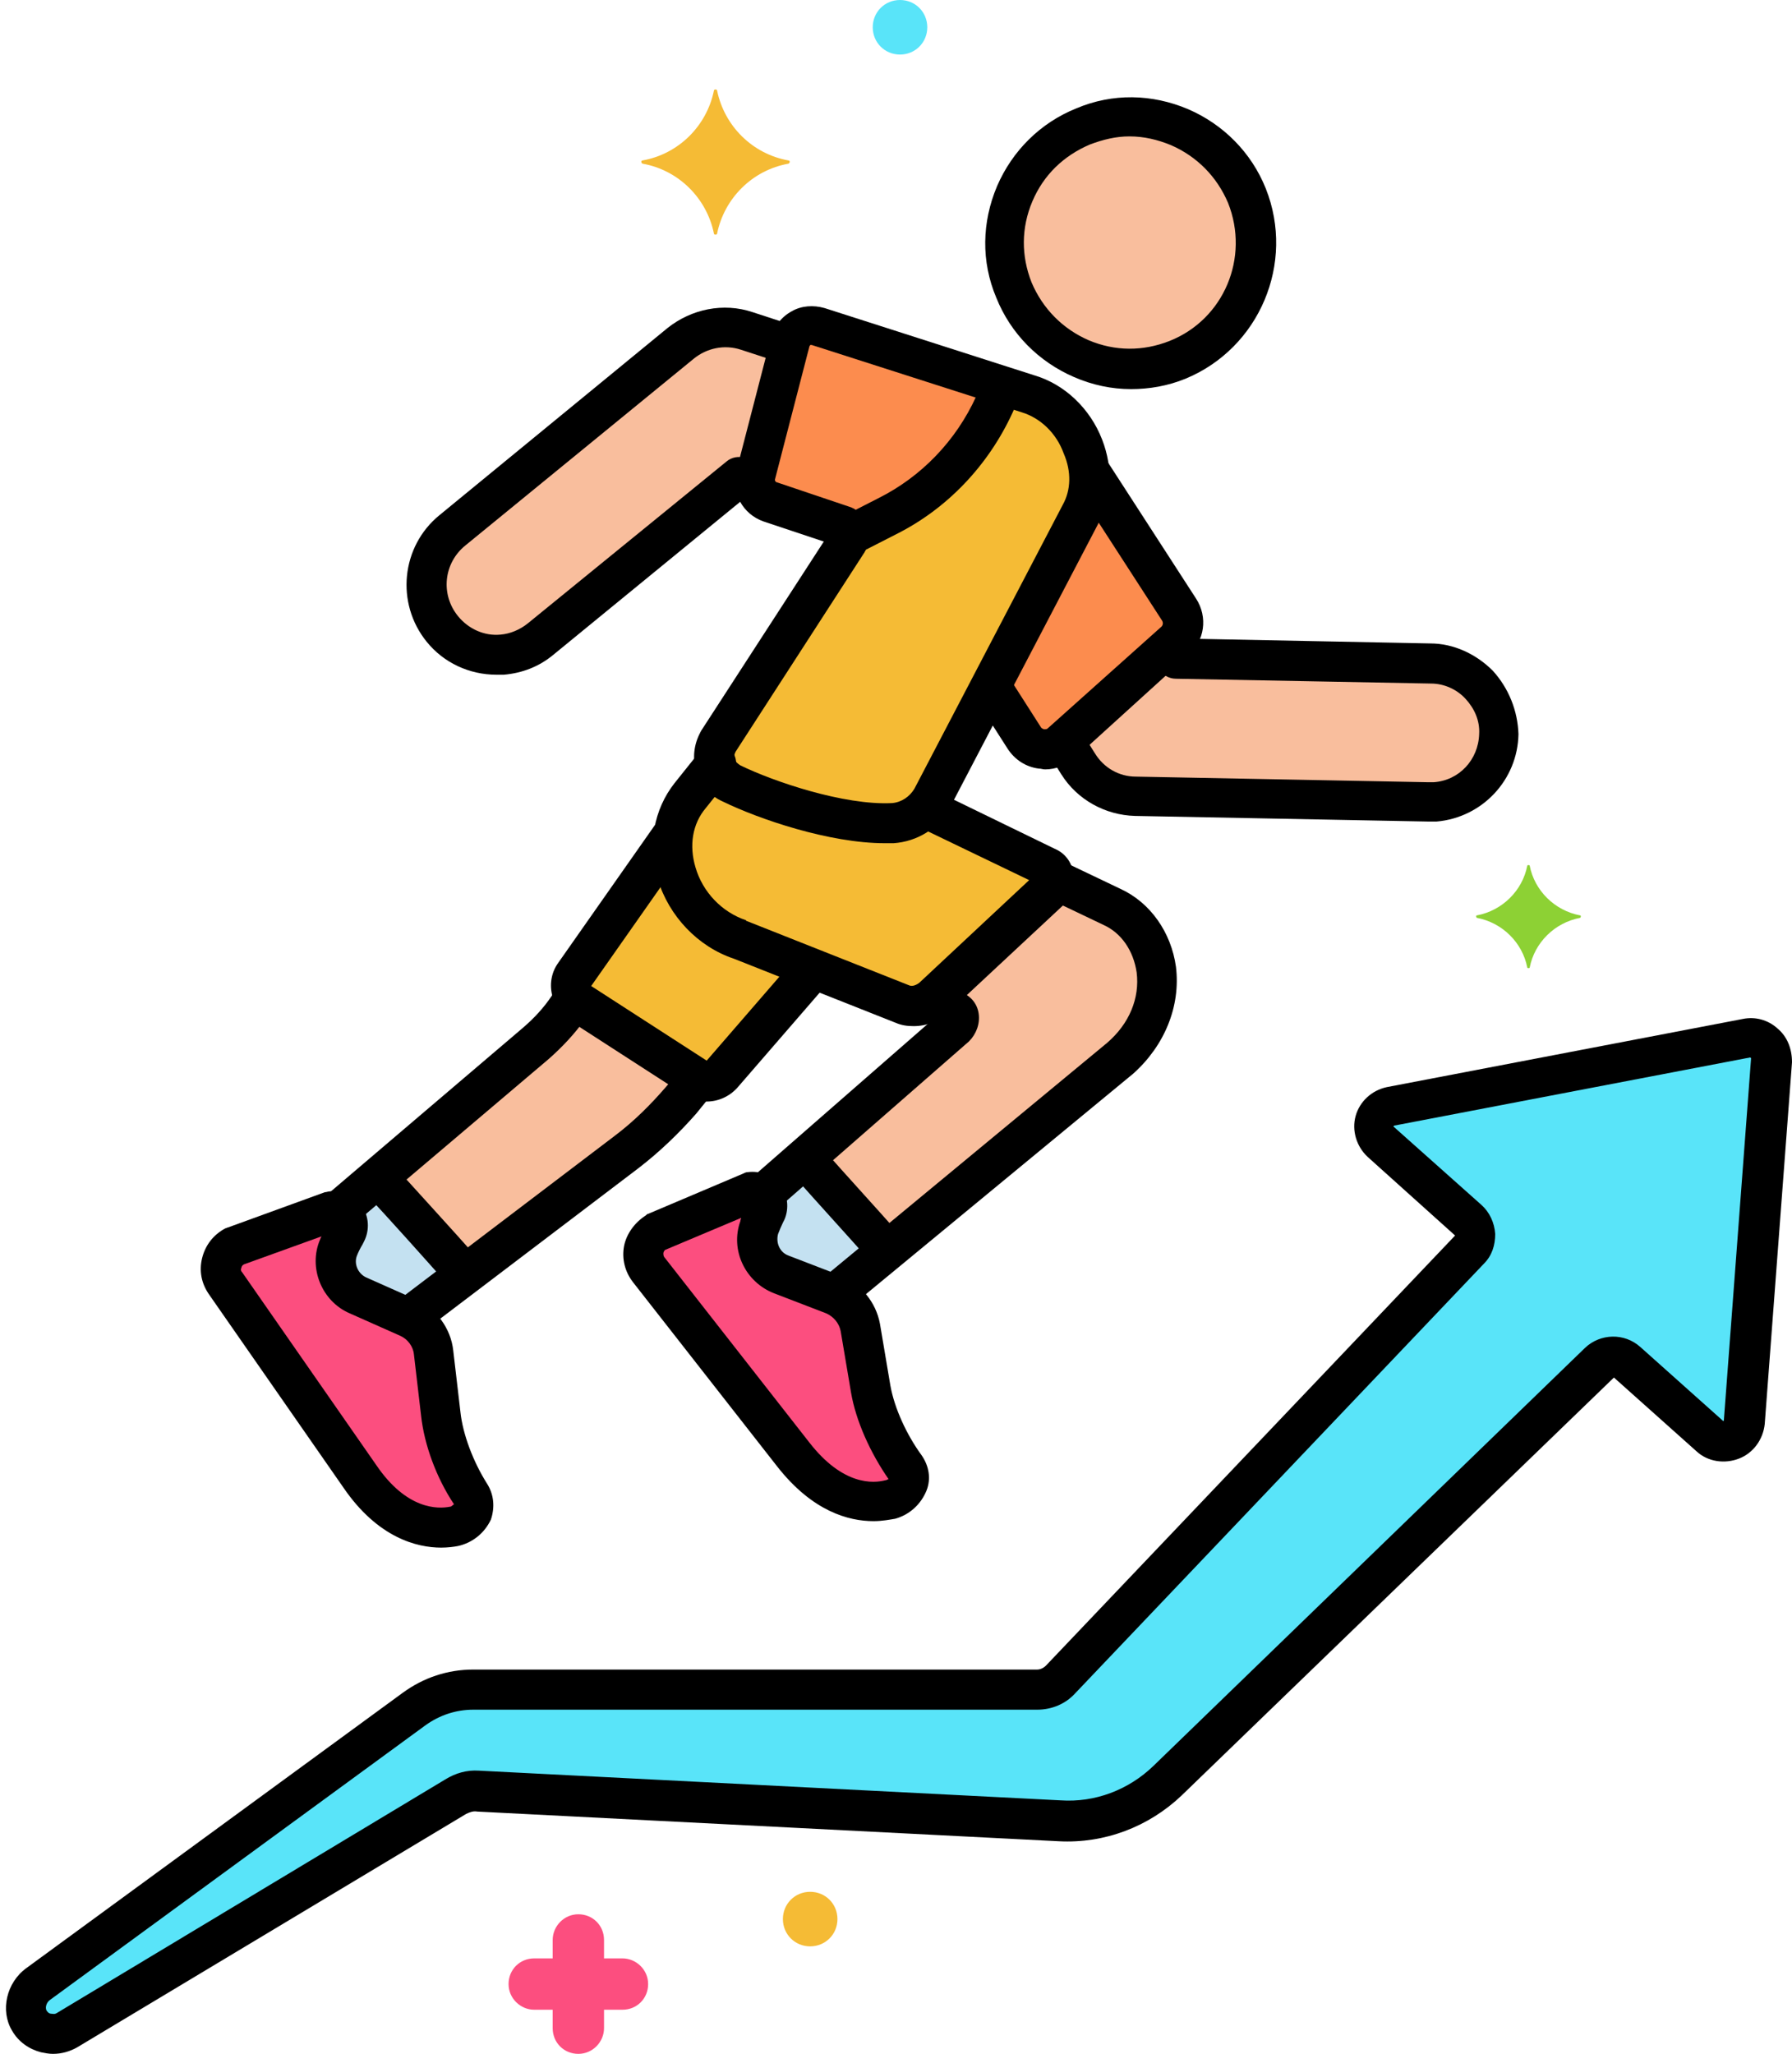 <?xml version="1.0" encoding="UTF-8"?>
<!DOCTYPE svg PUBLIC '-//W3C//DTD SVG 1.0//EN'
          'http://www.w3.org/TR/2001/REC-SVG-20010904/DTD/svg10.dtd'>
<svg height="256.0" preserveAspectRatio="xMidYMid meet" version="1.0" viewBox="16.9 0.0 223.4 256.0" width="223.4" xmlns="http://www.w3.org/2000/svg" xmlns:xlink="http://www.w3.org/1999/xlink" zoomAndPan="magnify"
><g
  ><g
    ><g
      ><g id="change1_1"
        ><path d="M234.6,129.4l-44.4,8.5c-2.1,0.4-2.8,3-1.2,4.4l10.9,9.8c1.1,1,1.1,2.6,0.1,3.7l-51,53.6 c-0.8,0.8-1.8,1.3-2.9,1.3H75.9c-2.6,0-5.2,0.8-7.3,2.4l-46.9,34.3c-1.4,1-2,3-1.1,4.6c1,1.6,3.1,2.2,4.7,1.2l48.4-29.1 c0.8-0.5,1.8-0.8,2.8-0.7L149,227c5,0.3,9.8-1.6,13.4-5l53.8-52.1c1-0.9,2.5-1,3.5-0.1l10.3,9.2c1.6,1.4,4.1,0.4,4.3-1.7 l3.4-45.1C237.8,130.5,236.3,129.1,234.6,129.4z" fill="#59e4f9"
        /></g
      ></g
      ><g
      ><g
        ><g id="change2_1"
          ><path d="M155.5,113l-7.2-3.4c0,0.4-0.2,0.8-0.5,1l-14.7,13.7c-0.2,0.2-0.4,0.3-0.6,0.5c1.2,0.5,2.3,0.9,3.2,1.2 c0.8,0.3,1,1.4,0.4,1.9L111.9,149c0.6,0.5,0.8,1.3,0.5,2.1c-0.2,0.5-0.5,1.2-0.8,1.9c-0.8,2.4,0.4,5,2.7,5.9l6.5,2.5l35.7-29.4 C163.5,125.9,162,116,155.5,113z" fill="#f9be9d"
          /></g
        ></g
        ><g
        ><g id="change3_1"
          ><path d="M147.3,108l-15.1-7.3c-1,1.1-2.5,1.8-4,1.9c-6.6,0.3-15.9-2.9-20.1-5c-1.1-0.5-1.8-1.5-2.1-2.6l-3.3,4.2 c-4.9,6.1-1.2,15.6,6.2,18l20.2,8c1.4,0.5,2.9,0.2,3.9-0.8l14.7-13.7C148.6,109.8,148.4,108.5,147.3,108z" fill="#f5bb35"
          /></g
        ></g
        ><g
        ><g id="change3_4"
          ><path d="M108.9,117.1c-5.5-1.8-9-7.6-8.4-12.9l-12.1,17.2c-0.8,1.2-0.5,2.8,0.7,3.6l14.4,9.3 c1.1,0.7,2.5,0.5,3.3-0.5l11.3-13.1L108.9,117.1z" fill="#f5bb35"
          /></g
        ></g
        ><g
        ><g id="change2_4"
          ><path d="M103.6,134.3l-14.4-9.3c-0.3-0.2-0.5-0.4-0.7-0.6l-0.8,1.1c-1.2,1.7-2.5,3.2-4.1,4.5l-24.7,21 c0.9,0.3,1.5,1.5,1,2.4c-0.3,0.5-0.6,1.1-0.9,1.9c-1,2.3,0.1,5,2.4,6l6.3,2.8l27.3-20.8c2.5-1.9,4.8-4.1,6.8-6.4 c0.7-0.8,1.4-1.6,2.1-2.5C103.8,134.5,103.7,134.4,103.6,134.3z" fill="#f9be9d"
          /></g
        ></g
        ><g
        ><g id="change4_2"
          ><path d="M64.1,146.8l-5,4.3c0.9,0.3,1.5,1.5,1,2.4c-0.3,0.5-0.6,1.1-0.9,1.9c-1,2.3,0.1,5,2.4,6l6.3,2.8l7.1-5.4 C71.6,155.1,66.9,149.9,64.1,146.8z" fill="#c4e1f1"
          /></g
        ></g
        ><g
        ><g id="change4_1"
          ><path d="M117.1,144.4l-5.2,4.5c0.6,0.5,0.8,1.3,0.5,2.1c-0.2,0.5-0.5,1.2-0.8,1.9c-0.8,2.4,0.4,5,2.7,5.9l6.5,2.5 l6.6-5.5C123.9,152,120.5,148.1,117.1,144.4z" fill="#c4e1f1"
          /></g
        ></g
        ><g
        ><g id="change2_5"
          ><circle cx="157.8" cy="30.3" fill="#f9be9d" r="15.7"
          /></g
        ></g
        ><g
        ><g
          ><g
            ><g id="change5_14"
              ><path d="M174.7,23.5c-1.8-4.5-5.3-8-9.7-9.9c-4.5-1.9-9.4-2-13.9-0.1c-4.5,1.8-8,5.3-9.9,9.7c-1.9,4.5-2,9.4-0.1,13.9 c1.8,4.5,5.3,8,9.7,9.9c2.3,1,4.7,1.5,7.1,1.5c2.3,0,4.6-0.4,6.8-1.3C173.9,43.4,178.4,32.8,174.7,23.5z M162.7,42.5 c-3.3,1.3-6.8,1.3-10.1-0.1c-3.2-1.4-5.7-3.9-7.1-7.2c-1.3-3.3-1.3-6.8,0.1-10.1s3.9-5.7,7.2-7.1c1.6-0.6,3.2-1,4.9-1 c1.8,0,3.5,0.4,5.2,1.1c3.2,1.4,5.7,3.9,7.1,7.2C172.7,32.1,169.5,39.8,162.7,42.5z"
              /></g
            ></g
          ></g
        ></g
        ><g
        ><g id="change3_5"
          ><path d="M145.2,49.1l-26.2-8.4c-1.5-0.5-3.1,0.4-3.5,1.9l-4.3,16.6c-0.4,1.4,0.4,2.8,1.8,3.3l8.9,3 c0.8,0.3,1.2,1.2,0.8,1.9l-16.2,25c-1,1.9-0.3,4.2,1.7,5.1c4.3,2.1,13.5,5.3,20.1,5c2.1-0.1,3.9-1.3,4.9-3.1l18.5-35.5 C154.7,58.7,151.2,51,145.2,49.1z" fill="#f5bb35"
          /></g
        ></g
        ><g
        ><g id="change6_1"
          ><path d="M163.9,75.9l-11.2-17.3c0.2,1.9-0.1,3.7-1.1,5.4l-11.1,21.3l4.1,6.6c1,1.6,3.2,1.9,4.5,0.6l14.2-12.7 C164.5,78.8,164.7,77.2,163.9,75.9z" fill="#fc8c4e"
          /></g
        ></g
        ><g
        ><g id="change2_2"
          ><path d="M195.1,82.7l-31.8-0.6l-0.9-1.4l-13.1,11.7l1.8,2.9c1.6,2.5,4.3,4,7.2,4l36.5,0.7c0.3,0,0.6,0,0.9,0 c4.4-0.4,7.9-4,8-8.5C203.7,86.8,199.9,82.8,195.1,82.7z" fill="#f9be9d"
          /></g
        ></g
        ><g
        ><g id="change2_3"
          ><path d="M110,41.3c-2.8-0.9-5.9-0.3-8.2,1.5L73.3,66.1c-3.7,3.1-4.3,8.6-1.2,12.3c1.9,2.3,4.7,3.4,7.5,3.2 c1.7-0.1,3.4-0.8,4.8-1.9l24.8-20.2L111,60c0-0.2,0-0.5,0.1-0.7l4.2-16.2L110,41.3z" fill="#f9be9d"
          /></g
        ></g
        ><g
        ><g id="change6_2"
          ><path d="M118.9,40.7c-1.5-0.5-3.1,0.4-3.5,1.9l-4.3,16.6c-0.4,1.4,0.4,2.8,1.8,3.3l8.9,3c0.6,0.2,0.9,0.7,0.9,1.2 l4.8-2.4c5.9-3,10.6-7.9,13.3-13.9l1.1-2.4L118.9,40.7z" fill="#fc8c4e"
          /></g
        ></g
        ><g
        ><g
          ><g
            ><g id="change5_12"
              ><path d="M154.3,54.8c-1.5-3.9-4.7-6.9-8.4-8l-26.2-8.4c-1.4-0.4-2.9-0.3-4.1,0.4c-1.3,0.7-2.2,1.9-2.6,3.3l-4.3,16.6 c-0.7,2.7,0.8,5.4,3.4,6.3l7.5,2.5l-15.3,23.6c0,0.1-0.1,0.1-0.1,0.2c-0.8,1.5-1,3.2-0.5,4.9c0.5,1.6,1.7,3,3.3,3.7 c4.5,2.2,13.3,5.2,20.2,5.2c0.4,0,0.8,0,1.1,0c2.9-0.2,5.6-1.8,7-4.4l18.5-35.4C155.5,62.2,155.7,58.4,154.3,54.8z M149.4,62.9l-18.5,35.4c-0.6,1-1.6,1.7-2.8,1.8c-6,0.3-14.8-2.7-18.9-4.7c-0.3-0.2-0.6-0.4-0.7-0.8 c-0.1-0.2-0.1-0.5,0.1-0.9l16.1-24.9c0-0.1,0.1-0.1,0.1-0.2c0.5-1,0.6-2.2,0.2-3.3c-0.4-1.1-1.3-1.9-2.4-2.2l-8.9-3 c-0.1,0-0.2-0.2-0.2-0.3l4.3-16.6c0-0.1,0.1-0.1,0.1-0.2c0.1,0,0.1,0,0.2,0l26.2,8.4c0,0,0,0,0,0c2.3,0.7,4.3,2.6,5.2,5.1 C150.5,58.8,150.4,61.1,149.4,62.9z"
              /></g
            ></g
          ></g
        ></g
        ><g
        ><g id="change5_5"
          ><path d="M166,74.6l-11-17c-0.8-1.2-2.3-1.5-3.5-0.7c-1.2,0.8-1.5,2.3-0.7,3.5l11,17c0.1,0.2,0.1,0.5-0.1,0.7l-14.2,12.7 c-0.1,0.1-0.3,0.1-0.4,0.1c-0.1,0-0.3-0.1-0.4-0.2l-3.9-6.1c-0.7-1.2-2.3-1.5-3.4-0.8c-1.2,0.7-1.5,2.3-0.8,3.4l3.9,6.1 c0.9,1.4,2.3,2.3,3.9,2.5c0.3,0,0.5,0.1,0.8,0.1c1.3,0,2.6-0.5,3.7-1.4L165,81.7C167.1,79.9,167.5,76.9,166,74.6z"
          /></g
        ></g
        ><g
        ><g id="change5_16"
          ><path d="M203,83.6c-2.1-2.1-4.9-3.4-7.8-3.4l-30.4-0.6l0,0c-0.7-1.2-2.3-1.5-3.4-0.8c-1.2,0.7-1.5,2.3-0.8,3.4l0.8,1.2 c0.4,0.7,1.2,1.2,2.1,1.2l31.8,0.6c1.6,0,3.2,0.7,4.3,1.9c1.1,1.2,1.8,2.7,1.7,4.4c-0.1,3.2-2.5,5.8-5.7,6c-0.2,0-0.4,0-0.6,0 l-36.5-0.7c-2.1,0-4-1.1-5.1-2.9l-1.7-2.7c-0.7-1.2-2.3-1.5-3.4-0.8c-1.2,0.7-1.5,2.3-0.8,3.4l1.7,2.7c2,3.2,5.5,5.1,9.2,5.2 l36.5,0.7c0.1,0,0.2,0,0.2,0c0.3,0,0.6,0,0.9,0c5.7-0.5,10.1-5.2,10.2-10.9C206.1,88.6,205,85.8,203,83.6z"
          /></g
        ></g
        ><g
        ><g id="change5_10"
          ><path d="M115.6,40.5l-4.9-1.6c-3.6-1.2-7.6-0.4-10.6,2L71.7,64.2c-4.8,3.9-5.5,11-1.6,15.8c2.1,2.6,5.3,4.1,8.7,4.1 c0.3,0,0.6,0,0.9,0c2.3-0.2,4.4-1,6.2-2.5l23.7-19.4l0.2,0.1c1.3,0.4,2.7-0.3,3.1-1.6c0.4-1.3-0.3-2.7-1.6-3.1l-1.5-0.5 c-0.8-0.3-1.7-0.1-2.3,0.4L82.7,77.7c-1,0.8-2.2,1.3-3.4,1.4c-2,0.2-4-0.7-5.3-2.3c-2.2-2.7-1.8-6.6,0.9-8.8l28.5-23.3 c1.6-1.3,3.8-1.8,5.9-1.1l4.9,1.6c1.3,0.4,2.7-0.3,3.1-1.6C117.6,42.3,116.9,40.9,115.6,40.5z"
          /></g
        ></g
        ><g
        ><g id="change5_11"
          ><path d="M142.9,46c-1.3-0.6-2.7,0-3.3,1.2l-1,2.2c-2.5,5.5-6.8,10-12.2,12.7l-4.7,2.4c-1.2,0.6-1.7,2.1-1.1,3.4 c0.4,0.9,1.3,1.4,2.2,1.4c0.4,0,0.8-0.1,1.1-0.3l4.7-2.4c6.4-3.2,11.5-8.6,14.5-15.1l1-2.2C144.7,48.1,144.1,46.6,142.9,46z"
          /></g
        ></g
        ><g
        ><g id="change7_2"
          ><path d="M75.5,186.3c-1.8-2.7-3.3-6.5-3.7-10l-0.9-7.7c-0.2-1.9-1.4-3.5-3.1-4.3l-6.3-2.8c-2.3-1-3.4-3.7-2.4-6 c0.3-0.7,0.7-1.4,0.9-1.9c0.6-1.2-0.4-2.7-1.8-2.5l-12.1,4.4c-1.8,0.9-2.2,3-1.1,4.6l16.7,24c4.7,6.8,9.7,6.7,11.8,6.3 C75.4,189.9,76.5,187.8,75.5,186.3z" fill="#fc4e7f"
          /></g
        ></g
        ><g
        ><g
          ><g
            ><g id="change5_1"
              ><path d="M77.6,184.9c-1.7-2.7-3-6.1-3.3-8.9l-0.9-7.7c-0.3-2.7-2.1-5.2-4.6-6.3l-6.3-2.8c-1-0.5-1.5-1.7-1.1-2.7 c0.2-0.5,0.4-0.9,0.7-1.4l0.2-0.4c0.7-1.4,0.6-3.1-0.3-4.4c-0.9-1.3-2.4-2-4-1.8c-0.2,0-0.4,0.1-0.6,0.1L45.3,153 c-0.1,0-0.2,0.1-0.3,0.1c-1.5,0.8-2.5,2.1-2.9,3.7c-0.4,1.6-0.1,3.2,0.9,4.6l16.7,24c4.3,6.3,9.2,7.5,12.2,7.5 c0.8,0,1.6-0.1,2.1-0.2c1.8-0.4,3.3-1.6,4.1-3.3C78.6,187.9,78.5,186.3,77.6,184.9z M73,187.8c-1.5,0.3-5.4,0.4-9.2-5.2 l-16.7-24c-0.2-0.2-0.2-0.4-0.1-0.6c0-0.1,0.1-0.3,0.3-0.4l9.7-3.5c-0.1,0.1-0.1,0.2-0.2,0.4c-1.5,3.5,0.2,7.7,3.7,9.2 l6.3,2.8c0.9,0.4,1.6,1.3,1.7,2.3l0.9,7.7c0.4,3.6,1.9,7.7,4.1,11C73.3,187.6,73.2,187.8,73,187.8z"
              /></g
            ></g
          ></g
        ></g
        ><g
        ><g id="change7_3"
          ><path d="M129.8,182.8c-1.9-2.6-3.7-6.3-4.3-9.8l-1.3-7.7c-0.3-1.9-1.6-3.4-3.4-4.1l-6.5-2.5 c-2.3-0.9-3.6-3.5-2.7-5.8c0.3-0.8,0.6-1.4,0.8-2c0.6-1.3-0.5-2.7-1.9-2.4l-11.8,5c-1.7,1-2,3.2-0.9,4.7l18,23 c5.1,6.5,10.1,6.1,12.1,5.6C129.8,186.4,130.8,184.3,129.8,182.8z" fill="#fc4e7f"
          /></g
        ></g
        ><g
        ><g
          ><g
            ><g id="change5_6"
              ><path d="M131.8,181.4c-1.9-2.6-3.4-5.9-3.9-8.7l-1.3-7.7c-0.5-2.7-2.4-5-4.9-6l-6.5-2.5c-1.1-0.4-1.6-1.6-1.3-2.7 c0.2-0.5,0.4-1,0.6-1.4l0.2-0.4c0.6-1.4,0.4-3.1-0.5-4.3c-1-1.2-2.5-1.8-4.1-1.6c-0.2,0-0.4,0.1-0.6,0.2l-11.8,5 c-0.1,0-0.2,0.1-0.3,0.2c-1.4,0.9-2.4,2.3-2.7,3.8c-0.3,1.6,0.1,3.2,1.1,4.5l18,23c4.4,5.6,8.9,6.8,12,6.8 c1.1,0,2.1-0.2,2.7-0.3c1.8-0.5,3.2-1.8,3.9-3.5C133,184.3,132.7,182.7,131.8,181.4z M127.3,184.5c-1.5,0.4-5.3,0.7-9.5-4.7 l-18-23c-0.2-0.2-0.2-0.4-0.2-0.6c0-0.1,0.1-0.3,0.2-0.4l9.5-4c0,0.1-0.1,0.2-0.1,0.4c-1.3,3.6,0.6,7.6,4.2,9l6.5,2.5 c0.9,0.4,1.6,1.2,1.8,2.2l1.3,7.7c0.6,3.5,2.4,7.5,4.7,10.8C127.6,184.3,127.5,184.5,127.3,184.5z"
              /></g
            ></g
          ></g
        ></g
        ><g
        ><g id="change5_13"
          ><path d="M163.5,120.5c-0.6-4.3-3.2-8-6.9-9.7l-6.7-3.2c-1.2-0.6-2.7-0.1-3.3,1.2s-0.1,2.7,1.2,3.3l6.7,3.2 c2.2,1,3.7,3.2,4.1,5.9c0.4,3.2-0.9,6.4-3.7,8.8l-35.3,29.2c-1.1,0.9-1.2,2.5-0.3,3.5c0.5,0.6,1.2,0.9,1.9,0.9 c0.6,0,1.1-0.2,1.6-0.6l35.4-29.2C162.1,130.3,164.1,125.4,163.5,120.5z"
          /></g
        ></g
        ><g
        ><g
          ><g
            ><g id="change5_2"
              ><path d="M138.9,126.3c-0.2-1.3-1.1-2.3-2.4-2.7c-0.8-0.3-1.7-0.6-2.7-1c-1.3-0.5-2.7,0.2-3.2,1.5s0.2,2.7,1.5,3.2 c0.2,0.1,0.4,0.1,0.6,0.2l-22.1,19.3c-1,0.9-1.1,2.5-0.2,3.5c0.5,0.6,1.2,0.9,1.9,0.9c0.6,0,1.2-0.2,1.6-0.6l23.8-20.8 C138.6,128.9,139.1,127.6,138.9,126.3z"
              /></g
            ></g
          ></g
        ></g
        ><g
        ><g
          ><g
            ><g id="change5_7"
              ><path d="M150.7,108.8c-0.2-1.4-1.1-2.5-2.3-3l-14.6-7.1c-1.2-0.6-2.7-0.1-3.3,1.2c-0.6,1.2-0.1,2.7,1.2,3.3l13.5,6.5 l-13.7,12.8c-0.4,0.3-0.9,0.5-1.3,0.3l-20.2-8c0,0-0.1,0-0.1-0.1c-3-1-5.4-3.5-6.3-6.6c-0.8-2.7-0.4-5.4,1.3-7.4l3.2-4 c0.9-1.1,0.7-2.7-0.4-3.5c-1.1-0.9-2.7-0.7-3.5,0.4l-3.2,4c-2.6,3.3-3.4,7.7-2.1,12c1.4,4.6,5,8.4,9.5,9.9l20.2,8 c0.7,0.3,1.4,0.4,2.2,0.4c1.6,0,3.1-0.6,4.3-1.7l14.7-13.7C150.5,111.5,150.9,110.1,150.7,108.8z"
              /></g
            ></g
          ></g
        ></g
        ><g
        ><g id="change5_3"
          ><path d="M119.5,119.3c-1-0.9-2.6-0.8-3.5,0.2L105,132.2l-14.4-9.3l12-17.1c0.8-1.1,0.5-2.7-0.6-3.5c-1.1-0.8-2.7-0.5-3.5,0.6 l-12,17.1c-0.8,1.1-1.1,2.5-0.8,3.9c0.3,1.4,1.1,2.5,2.2,3.3l14.4,9.3c0.8,0.5,1.8,0.8,2.7,0.8c1.4,0,2.8-0.6,3.8-1.7l11-12.7 C120.7,121.8,120.6,120.2,119.5,119.3z"
          /></g
        ></g
        ><g
        ><g id="change5_15"
          ><path d="M105.2,133.1c-1.1-0.9-2.6-0.8-3.5,0.3l-1.8,2.1c-1.9,2.2-4,4.3-6.4,6.1l-27,20.5c-1.1,0.8-1.3,2.4-0.5,3.5 c0.5,0.6,1.2,1,2,1c0.5,0,1.1-0.2,1.5-0.5l27-20.5c2.6-2,5-4.3,7.2-6.8l1.7-2.1C106.4,135.5,106.2,134,105.2,133.1z"
          /></g
        ></g
        ><g
        ><g id="change5_8"
          ><path d="M89.7,122.8c-1.1-0.8-2.7-0.5-3.5,0.6l-0.5,0.7c-1,1.5-2.2,2.8-3.6,4l-24.3,20.7c-1.1,0.9-1.2,2.5-0.3,3.5 c0.5,0.6,1.2,0.9,1.9,0.9c0.6,0,1.2-0.2,1.6-0.6L85.3,132c1.7-1.5,3.2-3.1,4.5-4.9l0.5-0.7C91.1,125.1,90.9,123.6,89.7,122.8z"
          /></g
        ></g
        ><g
        ><g id="change5_9"
          ><path d="M76.5,156.9c-3.1-3.5-7.5-8.3-10.3-11.4c-0.9-1-2.5-1.1-3.5-0.1c-1,0.9-1.1,2.5-0.1,3.5c2.8,3,7.1,7.8,10.2,11.3 c0.5,0.6,1.2,0.8,1.9,0.8c0.6,0,1.2-0.2,1.7-0.6C77.4,159.5,77.5,157.9,76.5,156.9z"
          /></g
        ></g
        ><g
        ><g id="change5_4"
          ><path d="M129,153.8c-3.2-3.6-6.5-7.2-9.6-10.7c-0.9-1-2.5-1.1-3.5-0.2c-1,0.9-1.1,2.5-0.2,3.5c3.1,3.5,6.4,7.1,9.6,10.7 c0.5,0.5,1.2,0.8,1.9,0.8c0.6,0,1.2-0.2,1.7-0.6C129.8,156.4,129.9,154.9,129,153.8z"
          /></g
        ></g
      ></g
      ><g
      ><g
        ><g
          ><g id="change5_17"
            ><path d="M238.5,128.2c-1.2-1.1-2.8-1.5-4.3-1.2l0,0l-44.4,8.5c-1.9,0.4-3.4,1.8-3.9,3.6s0.1,3.8,1.5,5.1l10.9,9.8l-51,53.6 c-0.3,0.3-0.7,0.5-1.1,0.5H75.9c-3.2,0-6.2,1-8.8,2.9l-46.9,34.3c-2.5,1.8-3.3,5.3-1.8,7.8c0.8,1.4,2.1,2.3,3.6,2.7 c0.5,0.1,1,0.2,1.5,0.2c1.1,0,2.1-0.3,3-0.8L75,226.1c0.4-0.2,0.9-0.4,1.4-0.3l72.5,3.7c5.7,0.3,11.2-1.8,15.3-5.7l53.9-52.1 l10.3,9.2c1.4,1.3,3.5,1.6,5.3,0.9c1.8-0.7,3-2.4,3.2-4.3l3.4-45.1C240.3,130.7,239.7,129.2,238.5,128.2z M231.8,177.1l-0.1,0 l-10.3-9.2c-2-1.8-5-1.7-6.9,0.1l-53.8,52.1c-3.1,3-7.3,4.6-11.6,4.3l-72.5-3.7c-1.5-0.1-2.9,0.3-4.2,1.1l-48.4,29.1 c-0.3,0.2-0.5,0.1-0.7,0.1c-0.2,0-0.4-0.1-0.6-0.4c-0.2-0.4,0-1,0.4-1.3L70,215c1.7-1.2,3.7-1.9,5.9-1.9h70.3 c1.8,0,3.5-0.7,4.7-2l51-53.6c1-1,1.4-2.3,1.4-3.7c-0.1-1.4-0.7-2.7-1.7-3.6l-11-9.8l0.1-0.1l44.4-8.5l0.1,0.1L231.8,177.1z"
            /></g
          ></g
        ></g
      ></g
      ><g
      ><g id="change3_2"
        ><path d="M115.2,20c-4.5-0.8-8-4.3-8.9-8.7c0-0.2-0.4-0.2-0.4,0c-0.9,4.4-4.4,7.9-8.9,8.7c-0.2,0-0.2,0.3,0,0.4 c4.5,0.8,8,4.3,8.9,8.7c0,0.2,0.4,0.2,0.4,0c0.9-4.4,4.4-7.9,8.9-8.7C115.4,20.3,115.4,20,115.2,20z" fill="#f5bb35"
        /></g
      ></g
      ><g
      ><g id="change8_1"
        ><path d="M213.9,114.1c-3.2-0.6-5.7-3.1-6.3-6.2c0-0.1-0.3-0.1-0.3,0c-0.6,3.1-3.1,5.6-6.3,6.2c-0.1,0-0.1,0.2,0,0.3 c3.2,0.6,5.7,3.1,6.3,6.2c0,0.1,0.3,0.1,0.3,0c0.6-3.1,3.1-5.6,6.3-6.2C214,114.3,214,114.1,213.9,114.1z" fill="#8dd134"
        /></g
      ></g
      ><g
      ><g id="change7_1"
        ><path d="M94.5,244.1h-2.3v-2.3c0-1.8-1.4-3.2-3.2-3.2s-3.2,1.5-3.2,3.2v2.3h-2.3c-1.8,0-3.2,1.4-3.2,3.2 s1.5,3.2,3.2,3.2h2.3v2.3c0,1.8,1.4,3.2,3.2,3.2s3.2-1.5,3.2-3.2v-2.3h2.3c1.8,0,3.2-1.4,3.2-3.2S96.2,244.1,94.5,244.1z" fill="#fc4e7f"
        /></g
      ></g
      ><g
      ><g id="change1_2"
        ><path d="M129.1,0c-1.9,0-3.4,1.5-3.4,3.4s1.5,3.4,3.4,3.4c1.9,0,3.4-1.5,3.4-3.4S131,0,129.1,0z" fill="#59e4f9"
        /></g
      ></g
      ><g
      ><g id="change3_3"
        ><path d="M117.9,235.8c-1.9,0-3.4,1.5-3.4,3.4c0,1.9,1.5,3.4,3.4,3.4s3.4-1.5,3.4-3.4S119.8,235.8,117.9,235.8z" fill="#f5bb35"
        /></g
      ></g
    ></g
  ></g
></svg
>
